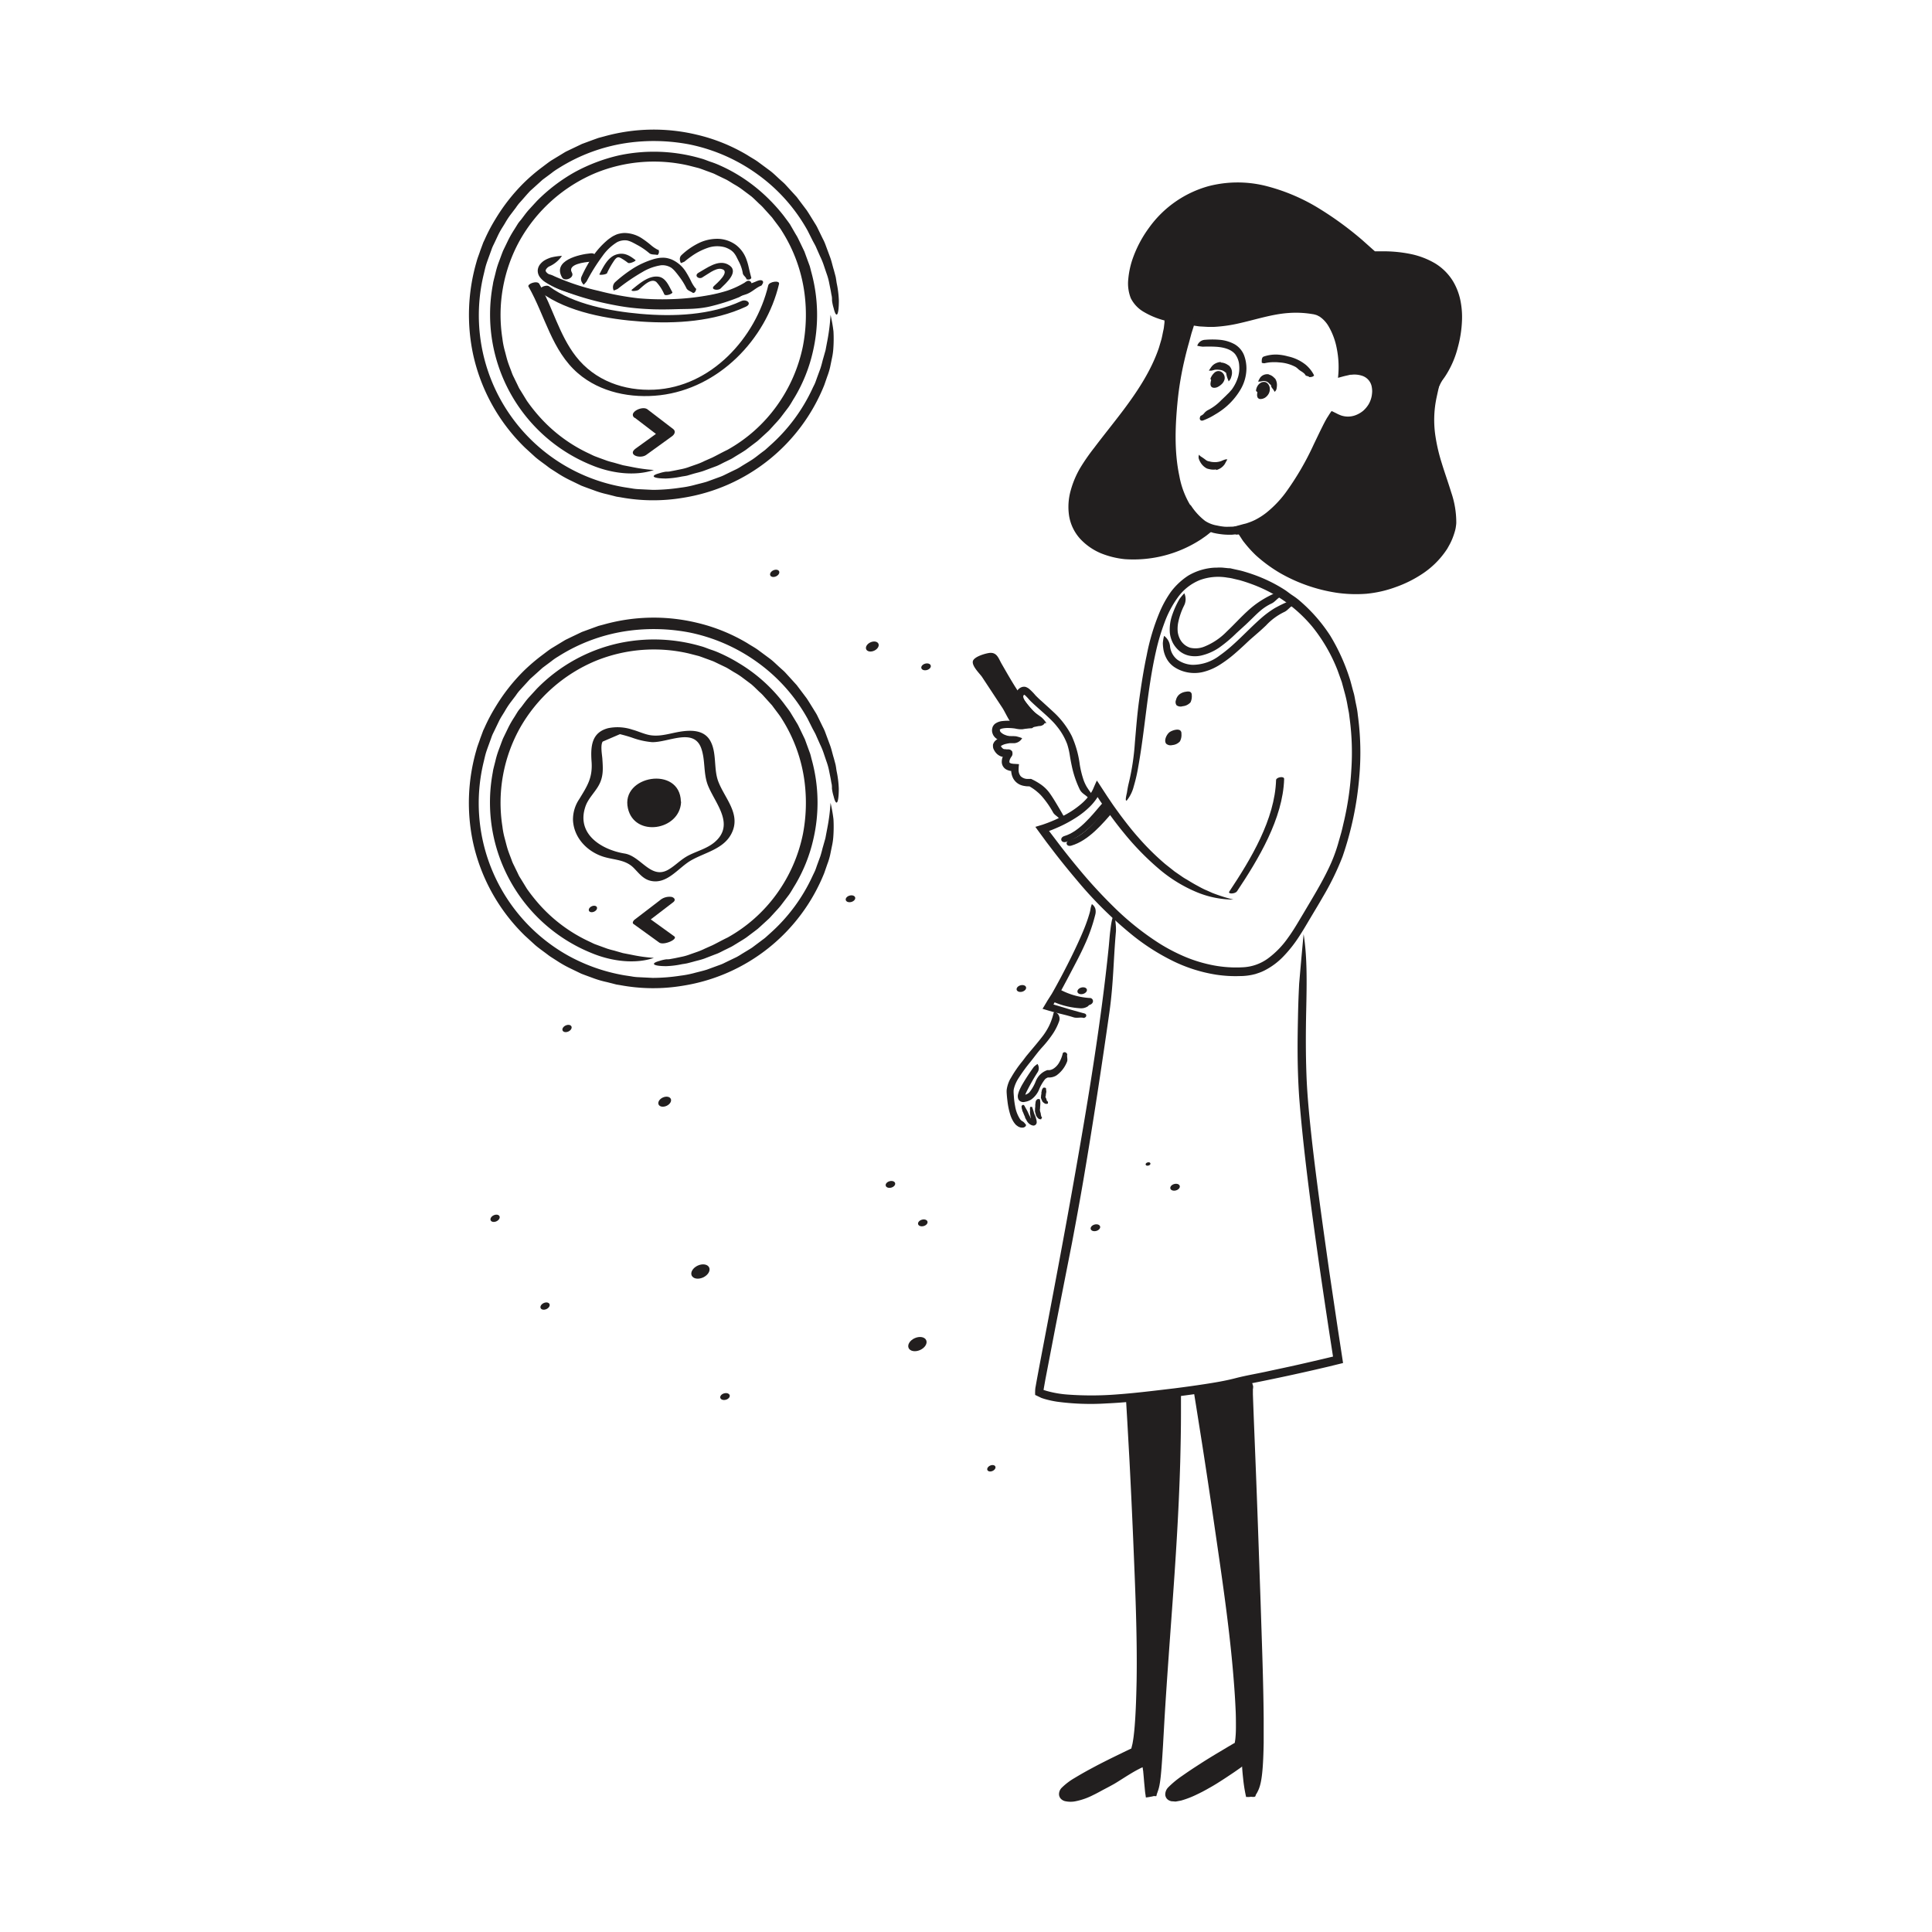 <svg id="Layer_1" data-name="Layer 1" xmlns="http://www.w3.org/2000/svg" width="520" height="520" viewBox="0 0 520 520"><defs><style>.cls-1{fill:#221f1f;}</style></defs><title>Notioly v2</title><g id="_26.Nutritionist" data-name="26.Nutritionist"><path class="cls-1" d="M286.94,226.6c4.64-1.36,8.45-5.93,11.46-9.44,1-1.12-1.25-1.49-1.94-.69-2.57,3-6,7.37-9.95,8.54-1.42.41-1,2,.43,1.59Z"/><path class="cls-1" d="M288.36,227.6c4.64-1.35,8.45-5.92,11.47-9.43.94-1.1-1.27-1.41-1.93-.64-2.57,3-6,7.39-9.95,8.55-1.41.41-1,1.94.41,1.52Z"/><path class="cls-1" d="M284,268.43a21,21,0,0,0,8.23,2.21c.65,0,1.61-.18,1.89-.87a.85.85,0,0,0-.87-1.16,19.53,19.53,0,0,1-7.57-2.07c-1.14-.54-3.33,1.11-1.68,1.89Z"/><path class="cls-1" d="M282.45,269.13a21.27,21.27,0,0,0,8.33,2.25,3.28,3.28,0,0,0,2.05-.55c.35-.32.47-.67-.19-.69a19.26,19.26,0,0,1-7.47-2,2.53,2.53,0,0,0-1.87.14c-.12,0-1.33.64-.85.87Z"/><path class="cls-1" d="M326.51,102.76a9.06,9.06,0,0,1,.52-1c.37-.6.84-1.12,1.3-1a1,1,0,0,1,.57,1,2.9,2.9,0,0,1-1.37,1.76c-.54.42-1.44.41-1.25-.48a4.22,4.22,0,0,1,1.16-1.87"/><path class="cls-1" d="M328,102.35s.1,0,.2-.06,0-.09.06-.14a.44.44,0,0,0-.06-.47.25.25,0,0,0-.31-.06.61.61,0,0,0-.27.34,2,2,0,0,1-.51,1c-.2.17-1.5-.69-1.27-1.19.1-.2.19-.4.31-.6a4.27,4.27,0,0,1,.71-.85,1.55,1.55,0,0,1,1.82-.26l0,0a1.92,1.92,0,0,1,.92,2,2.66,2.66,0,0,1-.81,1.36,4.25,4.25,0,0,1-1.12.77,2,2,0,0,1-1.06.17.89.89,0,0,1-.7-.46,1.55,1.55,0,0,1-.08-.85,4.32,4.32,0,0,1,.43-1.43,3.13,3.13,0,0,1,.19-.36c.18-.23.26-.29.37-.3a.83.83,0,0,1,.42.18c.08.06.17.11.24.17a.74.74,0,0,1,.3.71c.08.36.26.21.23.23s0,.07,0,.08Z"/><path class="cls-1" d="M387.89,102.89c-8.51,16.4,4.44,30.27,2.16,39.45C387.9,151,378.21,156.57,369.42,158c-11.73,1.92-28.61-4.39-34.93-15.31,14.14-2.8,20.85-25.56,24.39-30.42,4.7,3,10.82-.27,11.56-5.8s-3.76-8-9.08-6.26c.53-5.76-1.85-15.63-7.54-16.68-12.73-2.36-20.4,5.28-33.24,2.92a95,95,0,0,0-5.09,27.08c-.49,9.15.45,24.33,10.18,28.66-7.56,6.68-21.53,10.27-30.73,5.09-9.38-5.28-7.37-15.62-2-23.19,8.49-12,20.26-23.08,21.38-38.35-3.93-1-8.45-2.74-9.57-6.58-3.52-12.09,20.06-52.94,64.91-10.56C402.27,67.29,391.28,96.37,387.89,102.89Z"/><path class="cls-1" d="M290.3,139.51a9.31,9.31,0,0,0,2.14,3.92,13.17,13.17,0,0,0,1.68,1.57c.32.23.66.43,1,.65a6.44,6.44,0,0,0,1,.59,19.57,19.57,0,0,0,9.38,2.06,30,30,0,0,0,9.74-1.76c.78-.27,1.56-.56,2.32-.91s1.5-.71,2.24-1.08,1.44-.83,2.14-1.26l.95-.66a1.41,1.41,0,0,0,.18-.14s.17-.09.13-.13l-.19-.11a.53.53,0,0,1-.1-.06l0,0,0,0-.15-.11-.28-.21a12.67,12.67,0,0,1-1.12-.91,16.46,16.46,0,0,1-1.9-2.11,12.46,12.46,0,0,1-.81-1.14l-.71-1.21a31.36,31.36,0,0,1-3.23-10.33,60.92,60.92,0,0,1-.59-10.61c.13-3.54.4-7,.84-10.5a93.72,93.72,0,0,1,3.21-15l.55-1.83.83-2.62.13-.4s0-.08,0-.08h.11l.2,0,.83.12,1.47.2a13.69,13.69,0,0,0,1.81.17,30.58,30.58,0,0,0,7.25-.51c3.37-.62,6.72-1.67,10.26-2.39a38.77,38.77,0,0,1,5.4-.75,28.81,28.81,0,0,1,5.49.22l1.36.2a10.81,10.81,0,0,1,1.51.45,7.85,7.85,0,0,1,2.51,1.77,14.16,14.16,0,0,1,3,4.88,25,25,0,0,1,1.37,5.35c.13.9.22,1.82.26,2.74a9.42,9.42,0,0,1,0,1.28,4.84,4.84,0,0,1,.71-.15,10.11,10.11,0,0,1,2.27,0,6.8,6.8,0,0,1,4.28,1.91,6.41,6.41,0,0,1,1.79,4.36,9.3,9.3,0,0,1-.92,4.43,9,9,0,0,1-7.16,5,8.43,8.43,0,0,1-2.3-.14,7.14,7.14,0,0,1-1.12-.31l-.39-.16a1,1,0,0,1-.18-.09c-.27-.29-.38.13-.53.32l-.17.32-.23.43-.46.89a152.64,152.64,0,0,1-7.48,14.47,45.15,45.15,0,0,1-4.93,6.62,24.15,24.15,0,0,1-6.56,5.21c-.45.25-.94.44-1.42.65a4.59,4.59,0,0,1-.73.28l-.4.14c-.23.07-.46.11-.69.17a4,4,0,0,0,.36.6l.19.3.05.08.11.13.23.28.9,1.11c.62.73,1.33,1.39,2,2.08a36.25,36.25,0,0,0,9.73,6.24,40.33,40.33,0,0,0,11.15,3.15,29.11,29.11,0,0,0,11.39-.63,28,28,0,0,0,12.71-7,17.12,17.12,0,0,0,3.93-5.94c.17-.56.36-1.13.5-1.69a9.4,9.4,0,0,0,.19-1.69,16,16,0,0,0-.37-3.54c-1.05-4.77-3.09-9.51-4.13-14.57a33.46,33.46,0,0,1-.79-7.74,25.53,25.53,0,0,1,1.34-7.7c.14-.38.27-.73.38-1.06l.4-.88a8.94,8.94,0,0,1,.67-1.27c.39-.63.62-.88.71-.78s-.33,1.71-.88,4.28a29,29,0,0,0-.28,10.62,47.61,47.61,0,0,0,1.65,7c.75,2.47,1.69,5.07,2.56,7.91a24.94,24.94,0,0,1,1.37,8.14c0,.37-.06.74-.11,1.12s-.13.76-.23,1.11a20.09,20.09,0,0,1-.67,2,15.56,15.56,0,0,1-.92,1.93l-.52.93-.6.87a23.17,23.17,0,0,1-5.94,5.75A32.37,32.37,0,0,1,375.7,158a31.33,31.33,0,0,1-7.92,1.81,36.59,36.59,0,0,1-8.11-.28,43.85,43.85,0,0,1-15.1-5.27,39.33,39.33,0,0,1-6.53-4.78,31.78,31.78,0,0,1-2.77-3l-.64-.8-.08-.11-.13-.19-.25-.39-.51-.78-1-1.55-.5-.77c-.2-.17.12-.15.22-.2l.45-.12,1.78-.49c.31-.08.64-.14.93-.24l.69-.24a14.32,14.32,0,0,0,1.62-.69,18.29,18.29,0,0,0,3-1.92,29.23,29.23,0,0,0,5.11-5.3,76,76,0,0,0,7.67-13.15l1.69-3.51.88-1.77.46-.88.27-.48a8.12,8.12,0,0,1,.45-.74c.3-.48.62-1,.94-1.42.06-.2.22,0,.34,0l.38.19.75.37a8.08,8.08,0,0,0,.79.37l.37.15a6.69,6.69,0,0,0,.77.2,5.8,5.8,0,0,0,3.16-.28,7.3,7.3,0,0,0,2-1.16,7.6,7.6,0,0,0,1.5-1.79,7,7,0,0,0,.81-2.19,9.22,9.22,0,0,0,.13-1.19,6.16,6.16,0,0,0-.09-1.15,3.83,3.83,0,0,0-2.68-3.14,6.72,6.72,0,0,0-2.35-.3l-.62.05-.18,0-.3.07-.6.14c-.8.16-1.58.41-2.38.61a25.37,25.37,0,0,0-.33-7.91,18.57,18.57,0,0,0-2.17-5.9,8.1,8.1,0,0,0-1.9-2.26c-.19-.14-.37-.29-.57-.42l-.6-.31a3.69,3.69,0,0,0-.64-.21l-.32-.09-.41-.06a26.75,26.75,0,0,0-6.45-.28c-4.33.31-8.59,1.72-13.05,2.73a39.31,39.31,0,0,1-6.88,1l-1.75,0-1.75-.1a6.4,6.4,0,0,1-.87-.08l-.7-.1c-.18,0-.44-.16-.44.11l-.61,1.93L320,92.27c-.48,1.67-.9,3.35-1.28,5A86,86,0,0,0,317,107.52c-.69,6.89-1,13.87.42,20.57a23.26,23.26,0,0,0,3.81,9.22,8.65,8.65,0,0,0,.76,1l.85.87a6.87,6.87,0,0,0,.94.77l.48.37a7.33,7.33,0,0,0,.92.56l1.78,1,.22.12.11.07.05,0-.05,0-.4.33-.8.65c-.54.42-1.06.88-1.61,1.27l-1.19.83a33.31,33.31,0,0,1-20.55,5.35,23.46,23.46,0,0,1-6.51-1.62,16.16,16.16,0,0,1-5.55-3.91,12.12,12.12,0,0,1-2.94-6.18,16.25,16.25,0,0,1,.43-6.74,25,25,0,0,1,2.59-6.14,54.68,54.68,0,0,1,3.74-5.38c2.6-3.45,5.32-6.78,7.89-10.2,3.88-5.18,7.47-10.64,9.53-16.71l.68-2.3c.2-.77.33-1.56.5-2.33a8.08,8.08,0,0,0,.2-1.18l.12-1,0-.34c0-.1.07-.25-.09-.24l-.71-.2a21.29,21.29,0,0,1-4.63-2,8.86,8.86,0,0,1-3.64-3.78,10.89,10.89,0,0,1-.67-5.16,23.26,23.26,0,0,1,1-4.93,31.73,31.73,0,0,1,4.57-8.84A29.37,29.37,0,0,1,325.3,50.1,31.28,31.28,0,0,1,340.53,50a51.55,51.55,0,0,1,14,5.81,90.28,90.28,0,0,1,12.15,8.82l2.8,2.5.51.45.07.06h.31l1.9,0a36.4,36.4,0,0,1,7.61.77,21.55,21.55,0,0,1,6.37,2.47,14.48,14.48,0,0,1,4.94,5,16.68,16.68,0,0,1,2,5.63,22.39,22.39,0,0,1,.3,4.91,31.77,31.77,0,0,1-1.13,7.14,25.62,25.62,0,0,1-3.07,7.23,16.81,16.81,0,0,1-1.38,1.93c-.59.57-.13-.62.8-3.4.45-1.39,1-3.18,1.51-5.36a36.57,36.57,0,0,0,1-7.62,19.67,19.67,0,0,0-.77-6.23,12.84,12.84,0,0,0-3.08-5.22c-2.87-2.92-7.17-4.21-11.49-4.61-1.07-.16-2.19-.12-3.28-.19L371,70l-1,0-.81,0-.61-.55-2.69-2.39L364.53,66,363.21,65l-2.64-2.13-2.76-2c-.91-.68-1.87-1.27-2.83-1.87s-1.89-1.24-2.9-1.75a45.29,45.29,0,0,0-12.46-5,29.3,29.3,0,0,0-13.14,0c-8.57,2.1-15.68,9-18.91,17.28a22.64,22.64,0,0,0-1.32,4.69,10.75,10.75,0,0,0,.07,4.5,5.74,5.74,0,0,0,2.5,3.11,17.28,17.28,0,0,0,4.36,1.93l2.21.63.63.18.08,0s0,0,0,.07l0,.17,0,.32-.15,1.3-.22,1.81a10.44,10.44,0,0,1-.23,1.36A37.07,37.07,0,0,1,314,94.89a48.85,48.85,0,0,1-4.74,9.75c-3.79,6.1-8.39,11.49-12.59,17-.52.69-1.05,1.38-1.55,2.08s-1,1.4-1.47,2.08a24.1,24.1,0,0,0-2.32,4.37,14.83,14.83,0,0,0-1,9.26Z"/><path class="cls-1" d="M332,242.12A25.89,25.89,0,0,1,321.81,240a38.43,38.43,0,0,1-9.64-5.93,73.2,73.2,0,0,1-9.77-10c-1.48-1.79-2.87-3.65-4.23-5.54-.68-.93-1.32-1.9-2-2.85l-.65-1s-.1-.15-.13-.15a1,1,0,0,1-.07.15,3.64,3.64,0,0,1-.28.42,14.55,14.55,0,0,1-1.63,1.94,22.53,22.53,0,0,1-3.86,3.07,35.34,35.34,0,0,1-4.26,2.33c-.73.33-1.47.65-2.22.95l-.72.27,3.31,4.35c1.47,1.89,2.95,3.75,4.48,5.58a133.26,133.26,0,0,0,9.63,10.51A74.24,74.24,0,0,0,312.17,254a49.17,49.17,0,0,0,7,3.61,38.48,38.48,0,0,0,7.48,2.22,32.6,32.6,0,0,0,7.76.52,12.42,12.42,0,0,0,6.89-2.4,23.79,23.79,0,0,0,5.33-5.49c1.56-2.12,2.84-4.39,4.26-6.75,2.36-4,4.78-7.92,6.72-12a42.14,42.14,0,0,0,2.45-6.32l.94-3.29c.3-1.1.53-2.23.8-3.34a81.69,81.69,0,0,0,1.91-13.56,69.16,69.16,0,0,0-.43-13.65c-.08-.57-.13-1.13-.22-1.7l-.32-1.67a34,34,0,0,0-.71-3.33l-.89-3.28-1.15-3.2a44.48,44.48,0,0,0-6.75-11.66A38.5,38.5,0,0,0,343,160.05a40,40,0,0,0-6.12-2.84c-1.05-.39-2.13-.74-3.21-1.05l-1.62-.38a11.39,11.39,0,0,0-1.63-.3,14.36,14.36,0,0,0-7.49.65,13.48,13.48,0,0,0-5.88,4.61,27.77,27.77,0,0,0-3.66,6.95,57.48,57.48,0,0,0-2.28,7.71c-2.3,10.13-2.88,20.6-4.75,31a43.21,43.21,0,0,1-1.21,5.25,9.87,9.87,0,0,1-1.85,3.77c-.38.29-.39-.37,0-2,.12-.75.25-1.58.44-2.37a64.67,64.67,0,0,0,1.72-11.25c.33-3.69.59-7.45,1.19-11.71.56-3.94,1.16-7.88,2-11.8a58.36,58.36,0,0,1,3.5-11.6,29.13,29.13,0,0,1,3-5.4,18.56,18.56,0,0,1,4.65-4.35,15.68,15.68,0,0,1,6.1-2.07,12.36,12.36,0,0,1,1.6-.09,12,12,0,0,1,1.59,0l1.58.16c.26,0,.52,0,.78.09l.76.17c.81.19,1.64.34,2.42.57s1.57.47,2.34.74a40.79,40.79,0,0,1,4.54,1.86,39.29,39.29,0,0,1,4.3,2.4c.68.44,1.34,1,2,1.43s1.36.93,2,1.49a43.15,43.15,0,0,1,8.23,9.41,53.43,53.43,0,0,1,5.16,11.31c.35,1,.65,2.37,1.12,4,.25.83.37,1.77.58,2.77s.45,2.07.55,3.23a74.26,74.26,0,0,1,.38,16.93,87.75,87.75,0,0,1-4.48,21.21A72.82,72.82,0,0,1,356,241.49c-1,1.76-2.08,3.53-3.14,5.31s-2.09,3.57-3.26,5.35a35.1,35.1,0,0,1-4,5.09,18.82,18.82,0,0,1-5.33,4,12,12,0,0,1-1.57.65l-.8.27-.84.2a16,16,0,0,1-3.32.35,34.67,34.67,0,0,1-6.45-.38,40.81,40.81,0,0,1-12-3.88,58.37,58.37,0,0,1-10.17-6.49,107.33,107.33,0,0,1-15.33-15.12c-2.09-2.46-4-4.83-5.69-7l-2.43-3.18c-1.06-1.45-2.08-2.82-3-4.11l1.95-.59.9-.32.57-.21c.61-.24,1.2-.48,1.75-.72q1.65-.74,3-1.47a24.18,24.18,0,0,0,4.1-2.8,14.13,14.13,0,0,0,2.26-2.39l.19-.26.25-.38a9.11,9.11,0,0,0,.58-1.07c.34-.8.66-1.54,1-2.25.4.54.85,1.28,1.26,1.9l1.17,1.79c.44.69.9,1.34,1.34,2,.86,1.3,1.75,2.48,2.57,3.62,1.68,2.24,3.23,4.21,4.71,5.87a68.62,68.62,0,0,0,7.34,7.28c1,.8,1.83,1.44,2.52,2l1.77,1.22c.92.66,1.42.89,1.59,1,.82.5,1.63,1,2.52,1.48s1.78,1,2.8,1.41l1.56.7c.56.21,1.13.42,1.74.63A38.86,38.86,0,0,0,332,242.12Z"/><path class="cls-1" d="M332.91,239.94c5.78-8.66,12.4-19.63,12.72-30.28,0-.89-2.15-.45-2.17.27-.33,10.61-6.81,21.34-12.57,30-.55.82,1.62.64,2,0Z"/><path class="cls-1" d="M311.25,483.42h-2.39c0-3,.54-6.91-.3-9.77-3.8,1.14-7.65,4.3-11.25,6.12-2.69,1.36-7,4.16-10.19,3.63-4.37-.74,18.41-11.51,18.41-11.51,3.89-7.49-.6-79.67-1.6-95,4.2-.36,8.61-.91,13-1.55.29,23.91-1.36,48.08-3.37,71.89C312.94,454.82,311.09,478.82,311.25,483.42Z"/><path class="cls-1" d="M315.47,377.08s0-.1,0-.11h-.11l-2.29.25-5.26.6-2.22.25s-.15,0-.15,0v.22l.29,5.18q.58,10.51,1.08,21c.24,5.12.53,10.23.71,15.35.31,8.68.54,17.37.59,26.06,0,4.35,0,8.7-.14,13.06-.09,2.18-.17,4.36-.37,6.55-.09,1.1-.21,2.19-.38,3.3-.09.55-.17,1.1-.32,1.67-.08.29-.12.55-.23.85l-.45,1.13-2.15,1c-3.59,1.73-7.17,3.53-10.64,5.48l-1,.55-.62.37a13.89,13.89,0,0,0-1.16.79,2.79,2.79,0,0,0-.5.47c-.07.08-.15.2-.09.31a.45.45,0,0,0,.32.12,3.65,3.65,0,0,0,1.4-.17,7.77,7.77,0,0,0,1.11-.44l.52-.26,1.06-.56,2.29-1.24c.74-.39,1.46-.81,2.18-1.25,1.45-.88,2.88-1.85,4.4-2.74.75-.45,1.53-.88,2.34-1.27l.3-.15.37-.16a7.65,7.65,0,0,1,1-.38c.63-.23,1.27-.44,1.91-.65.18.61.33,1.24.46,1.86.05.33.12.64.16,1l.05.48,0,.33a24.93,24.93,0,0,1,0,2.59c0,.85-.08,1.68-.13,2.51l-.06.91,0,.3v.23h.07a4,4,0,0,1,.82.14c.37.06.57.15.61.25s-.05.22-.29.34a4.51,4.51,0,0,1-1.23.39c-.31.07-.69.13-1.15.19l-.17,0s0-.08,0-.11a2.93,2.93,0,0,0-.05-.29c0-.2-.06-.42-.09-.65s-.07-.49-.09-.75-.05-.49-.07-.75-.08-.85-.13-1.32c-.08-.91-.15-1.91-.26-2.94,0-.25-.07-.51-.1-.77l-.06-.38c0-.13,0-.05,0-.09s-.08-.07-.11-.06-.06.06-.06.08h0l-.07,0-.37.18-.74.38c-1.5.8-3,1.76-4.52,2.72-.77.48-1.56,1-2.38,1.43-.4.23-.84.46-1.24.67l-1.16.61-1.2.65-.61.32-.31.16-.57.28a18,18,0,0,1-4.53,1.62,6.86,6.86,0,0,1-3.08,0,2.33,2.33,0,0,1-1-.56,1.79,1.79,0,0,1-.38-.52,2.09,2.09,0,0,1-.18-.62,2.45,2.45,0,0,1,.72-1.89,17.11,17.11,0,0,1,3.5-2.65c.74-.45,1.51-.9,2.28-1.34l1.25-.7,2.41-1.29c1.61-.84,3.23-1.65,4.86-2.45l2.45-1.19,1.23-.59.61-.29.1,0v0a2.22,2.22,0,0,0,.13-.41c.08-.35.18-.68.25-1.05.13-.75.26-1.51.34-2.3.19-1.55.3-3.15.4-4.75.19-3.21.28-6.44.35-9.69.2-12.52-.4-25.59-.93-38.42q-.45-10.59-1-21.17l-.59-10.58-.36-6.06v-.26c0-.06,0-.06.07-.06h.13l.52-.06,1-.12,1.57-.19,2.62-.3,6.66-.76,1.24-.14.62-.08.31,0h.08s0,0,0,.06v6c0,4.36-.09,8.71-.2,13.06-.37,13.19-1.23,26.41-2.18,39.46-.73,10.15-1.47,20.08-2.07,30.1-.12,2.21-.25,4.37-.37,6.6-.5,8.24-.75,10.84-1.42,12.59a11,11,0,0,1-.44,1.17c-.24.41-.5-.24-.64-1.77a58.29,58.29,0,0,1-.08-6.93c.33-9,.9-18.2,1.6-27.55s1.43-18.78,2-28.25q.66-10.56,1-21.15c.11-3.53.21-7.07.26-10.6l.06-5.29v-4.66Z"/><path class="cls-1" d="M350.87,251.43c1,6.18.85,13.32.7,20.36-.13,5.89-.15,11.78.07,17.64s.83,11.71,1.47,17.57c1.33,11.71,3,23.41,4.65,35.09L360,357.16l1.17,7.63.28,1.84,0,.23v.05l-.06,0-.11,0-.45.11-.9.22-2.24.55-3.72.87q-7.44,1.71-14.94,3.22l-3.73.74-1.77.42c-.64.15-1.28.35-1.92.47-2.53.56-5.06,1-7.58,1.36-4.35.65-8.7,1.19-13.05,1.69l-6.54.7c-2.2.21-4.39.37-6.6.47a67.67,67.67,0,0,1-13.32-.46,26.76,26.76,0,0,1-3.35-.73l-.84-.27-1.31-.63-.33-.16-.08,0v-.26a5.94,5.94,0,0,1,0-.72c0-.45.07-1.07.12-1.24.38-2.19.79-4.33,1.19-6.48,3.28-17.18,6.55-34.34,9.57-51.55,1.79-10.17,3.53-20.35,5.07-30.55,1.48-9.77,2.81-19.56,3.81-29.36.18-1.65.27-3.39.48-4.94.47-4.14,1.15-5.1,1.4-2a13.15,13.15,0,0,1,.11,2.28c-.69,7.64-.64,13.81-1.77,21.85-2.11,14.82-4.37,29.64-6.88,44.42-1,5.9-2.09,11.81-3.2,17.69q-2.22,11.26-4.43,22.52c-.49,2.57-1.44,7.51-2.73,14.21-.14.81-.29,1.65-.44,2.52,0,.09-.1.24,0,.24l.13.05.61.19a28.21,28.21,0,0,0,5.73,1,87.18,87.18,0,0,0,13.5-.06c4.81-.35,10-1,15.26-1.62,2.66-.34,5.37-.71,8.1-1.13s5.51-.88,8.18-1.57c2.86-.75,5.67-1.2,8.51-1.82s5.7-1.21,8.56-1.86,5.73-1.31,8.59-2l.59-.14.1,0a.19.19,0,0,0,0-.1l-.25-1.63-.68-4.38c-3.55-23.34-6.8-46.19-8.16-63.7-.6-8.78-.43-16.14-.33-21.45s.3-8.57.32-9.15C350,261,350.3,257.33,350.87,251.43Z"/><path class="cls-1" d="M337.9,483.42c-.13.51-2.09,0-2.09,0V472.51c-2.69,2-14.52,10.56-19.66,10.91-5.82.39,17.38-13.14,17.38-13.14,3.21-7.7-8.46-78.86-11.28-95.66,4.37-.7,9.93-2.4,14-3.19C335.83,371.52,341.46,469,337.9,483.42Z"/><path class="cls-1" d="M334.78,373.79v-.35c0-.05,0-.11,0-.17h-.15l-.22,0-1.2.28-2.41.58c-1.61.39-3.23.79-4.88,1.15l-1.24.26-.51.1-.16,0h-.14v.06l0,.26.76,4.77,3,19.69c.78,5.19,1.61,10.38,2.33,15.57,1.24,9,2.41,18,3.39,27,.48,4.52.93,9,1.24,13.58.16,2.27.29,4.54.32,6.84,0,1.14,0,2.29-.05,3.46a15.72,15.72,0,0,1-.16,1.77c0,.3-.07.59-.14.9l-.36,1.21-1.23.72c-3.52,2.07-7,4.21-10.43,6.46l-1.26.86-.76.52c-.4.29-.79.58-1.15.88a6.11,6.11,0,0,0-.53.47c-.14.17-.37.34-.33.58s.47.09.7.06a4.23,4.23,0,0,0,.7-.18,9.74,9.74,0,0,0,1.1-.45c.17-.07.37-.18.57-.28l.3-.15.48-.27c1.49-.79,2.93-1.68,4.37-2.59s2.84-1.86,4.24-2.82l2.4-1.69,3.36-2.45,0,7.37-.1,5.41v.1l-.65-.83c.67.19,1.21.3,1.4.35l.05,0,0,0h0l0,.07c.1.2.1.24.17.29l0,0h0s0,0,0,0,0,0,0,0-.13.2-.31.27a4.23,4.23,0,0,1-1.67.2h-.23l-.09-.41a41,41,0,0,1-.71-4.55c-.1-.92-.2-1.93-.27-3,0-.18,0-.15,0-.17l0,0a.08.08,0,0,0,0-.05s-.05,0-.07,0-.06.11-.06.11l-2.05,1.43-2.28,1.52c-1.53,1-3.08,2-4.69,2.87-.39.24-.81.45-1.21.67l-.62.33c-.06,0-.29.15-.47.23l-.56.27a25.8,25.8,0,0,1-4.41,1.72l-.9.17-.45.08a1.22,1.22,0,0,1-.4,0l-.64-.05a1.24,1.24,0,0,1-.57-.12,1.9,1.9,0,0,1-.85-.55,1.72,1.72,0,0,1-.36-.62,1.58,1.58,0,0,1-.1-.48,2.77,2.77,0,0,1,.87-2.05,25,25,0,0,1,3.64-3l1.09-.76.79-.54,1.14-.76,2.3-1.49q2.29-1.46,4.64-2.85l2.34-1.4,1.17-.69.59-.34.09,0s0,0,0,0a1.7,1.7,0,0,0,.11-.49,10.41,10.41,0,0,0,.14-1.17c.08-.81.1-1.65.11-2.49,0-1.7,0-3.42-.1-5.15-.15-3.45-.42-6.93-.72-10.41-1.12-12.79-3.1-26-5-39.06q-1.56-10.74-3.23-21.47l-1.7-10.73-.51-3.15-.17-1,0-.26c.05,0,.17,0,.24-.06l.53-.09,1.95-.35c1.75-.34,3.5-.76,5.26-1.19l3-.73,1.49-.35.9-.2,1.14-.24a3.2,3.2,0,0,0,.17.3l.15.16.3.31c0,.48.1,1.06.16,1.66l.41-.06.21,0,.09,0h0v1.22l0,1.12.08,2.25.17,4.48.36,9c.55,13.48,1,27,1.47,40.43.33,10.42.73,20.62.82,30.94,0,2.27,0,4.49,0,6.79-.15,8.5-.7,11.26-1.61,13a5.75,5.75,0,0,1-.67,1.1c-.34.33-.36-.34-.32-1.84s.1-3.92.18-7c.17-9.14-.08-18.58-.31-28.15s-.58-19.28-.94-29c-.57-14.46-1.14-29-1.71-43.49Z"/><path class="cls-1" d="M281.65,194.64a7.91,7.91,0,0,0-1.08,0,3.89,3.89,0,0,1-.85-.09,4.21,4.21,0,0,1-1.43-.65,17.35,17.35,0,0,1-2.17-1.68,14.14,14.14,0,0,1-1.79-2.16,7.65,7.65,0,0,1-.75-1.3,3.63,3.63,0,0,1-.27-.86,2.14,2.14,0,0,1,0-.57,2.94,2.94,0,0,1,.08-.53,2.84,2.84,0,0,1,.17-.49,2.27,2.27,0,0,1,.32-.53,2.35,2.35,0,0,1,.95-.77,1.89,1.89,0,0,1,1.19-.13,3.1,3.1,0,0,1,1.07.61,15.12,15.12,0,0,1,1.65,1.71c.44.43,1,1,1.56,1.47,1.09,1,2.21,2,3.33,3.05a22.67,22.67,0,0,1,4.84,6.39,27,27,0,0,1,2.15,7.68,25.65,25.65,0,0,0,1.06,4.25,11.14,11.14,0,0,0,.86,1.81l.55.83.64.87a3.29,3.29,0,0,1,.41.59c.24.58-.12,1-.72.89-.13,0-.32,0-.39-.13-.65-.91-1.8-1.21-2.4-2.39a27.29,27.29,0,0,1-2.19-6.51c-.19-.87-.34-1.73-.48-2.57a19.81,19.81,0,0,0-.72-3.13,16.91,16.91,0,0,0-2.75-4.77c-1.67-2.15-4.46-4.29-7-6.72-.39-.38-.63-.68-.92-1l-.42-.43c-.11-.12-.32-.29-.35-.32s-.15-.09-.21,0-.09,0-.17.28.15.84.5,1.41a17.79,17.79,0,0,0,1.14,1.58,12,12,0,0,0,2.15,1.93l1.07.78c.21.18.41.38.64.62A8,8,0,0,1,281.65,194.64Z"/><path class="cls-1" d="M272,198.49c-.18,1.24-.81,1.42-1.19,1.36a6.19,6.19,0,0,1-2-.66,4.1,4.1,0,0,1-1-.71,3.09,3.09,0,0,1-.43-.55,2.83,2.83,0,0,1-.28-.67,2.42,2.42,0,0,1,0-1.35,1.71,1.71,0,0,1,.32-.68,1.87,1.87,0,0,1,.53-.52,4.09,4.09,0,0,1,2-.65c2-.23,3.79.18,5.52,0,.51,0,1,0,1.54,0s1-.08,1.48-.13c.08,0,.17-.05.24,0,.22.13.28.68.13,1.1,0,.09-.07.24-.11.25-.39,0-.7.74-1.12.73a15.51,15.51,0,0,0-2.34.26,5.91,5.91,0,0,1-.94,0,8.92,8.92,0,0,1-1.17-.19,14.88,14.88,0,0,0-1.93-.14,6.92,6.92,0,0,0-1.43.13,2,2,0,0,0-.56.19c-.12.06-.13.09-.15.15s0,.11.05.3a.73.73,0,0,0,.07.2,1,1,0,0,0,.14.17,3.19,3.19,0,0,0,.94.64,7.52,7.52,0,0,0,1.22.4A3.93,3.93,0,0,1,272,198.49Z"/><path class="cls-1" d="M275.11,198.68a2.61,2.61,0,0,1-2.43,1.35H272l-.23,0a9.32,9.32,0,0,0-.92.17,4,4,0,0,0-1.44.58.1.1,0,0,0,0,.09l0,0c.05.07.07.12.14.21a1.67,1.67,0,0,0,.45.44.82.82,0,0,0,.23.11l.06,0,.21,0a3.41,3.41,0,0,0,.51.06h.39a1.23,1.23,0,0,1,1,.52l.05.07a.2.2,0,0,1,0,.09.86.86,0,0,1,.05.15,1.29,1.29,0,0,1,0,.23.55.55,0,0,1,0,.3,2.59,2.59,0,0,1-.11.37l-.27.4a3.26,3.26,0,0,0-.35.7,1.41,1.41,0,0,0-.09.48c0,.24,0,.23.25.4.08,0,.14.06.23.09s.11,0,.46.08l1.63.1,0,.15a11.16,11.16,0,0,0-.09,1.48,2.61,2.61,0,0,0,.54,1.6,2.67,2.67,0,0,0,2,.75h.33c.27,0,.49-.05.71.1l.47.23.36.19q.71.39,1.38.84a9.86,9.86,0,0,1,2.45,2.3c.73,1,1.37,2.05,2,3.1s1.19,2,1.75,3a1.84,1.84,0,0,1,.27.52c.1.5-.35.84-.88.7-.12,0-.29,0-.34-.12-.42-.78-1.37-1.07-1.79-1.89a25.15,25.15,0,0,0-2.86-4.14,10.53,10.53,0,0,0-1.25-1.25,13,13,0,0,0-2-1.45l-.24-.14h-.28a4.09,4.09,0,0,1-.88-.07,4.94,4.94,0,0,1-1.07-.25,3.94,3.94,0,0,1-2.11-1.78,4.63,4.63,0,0,1-.49-1.44l-.06-.37v-.23h-.16l-.38-.08c-.18-.05-.38-.13-.56-.2a2.35,2.35,0,0,1-1.44-2.2,3.77,3.77,0,0,1,.17-1.09.88.88,0,0,1,.08-.2l0-.07s0,0,0,0h-.15l-.11,0a3.38,3.38,0,0,1-.57-.24,3.31,3.31,0,0,1-1-.8,3.72,3.72,0,0,1-.33-.45,4.54,4.54,0,0,1-.31-.58,1.92,1.92,0,0,1-.15-.74v-.37c0-.12.07-.24.11-.36a2.3,2.3,0,0,1,.38-.61,3.58,3.58,0,0,1,.49-.43,4.3,4.3,0,0,1,.86-.43,8.25,8.25,0,0,1,1.44-.39c.44-.07.82-.12,1.17-.14a1.33,1.33,0,0,1,.36,0h.22l.38,0,.79.05A11.74,11.74,0,0,1,275.11,198.68Z"/><path class="cls-1" d="M280.13,194.64a54.43,54.43,0,0,1-5.93.55l-11.18-17a.4.4,0,0,1,.2-.62l3.49-1.18a.41.41,0,0,1,.46.16l5.75,10a25.69,25.69,0,0,0,4.25,5.53Z"/><path class="cls-1" d="M280.24,193.9c-1.58.22-4.41.93-5.34.37-1.23-.76-2.49-3.79-3.28-5L267,182.35c-.9-1.37-2.36-2.93-2.94-4.47-.14-.36-1.1.84-.15.24a18.06,18.06,0,0,1,1.84-.62c1.17-.57.32-.57.71.14,1.18,2.1,2.4,4.18,3.6,6.27a40.53,40.53,0,0,0,9.18,11.33c.68.57,2.61-.42,1.69-1.2-5.13-4.34-8-9.58-11.31-15.32-.85-1.46-1.23-3.1-3.14-3-1,.07-4.46,1-4.65,2.33s1.94,3.34,2.47,4.13l5.47,8.3c.9,1.37,2,4.18,3.38,5.12,1.55,1.1,5.09,0,6.83-.24C281.17,195.22,281.72,193.69,280.24,193.9Z"/><path class="cls-1" d="M293.88,243.34a2.4,2.4,0,0,1,.95,1.31,3.25,3.25,0,0,1,0,1.39,45.89,45.89,0,0,1-3,8.5c-1.06,2.35-2.27,4.6-3.46,6.87q-1.31,2.52-2.66,5l-2.17,3.94.61.19,3.72,1.12,3.58,1a2.63,2.63,0,0,1,.6.18.55.55,0,0,1,0,1c-.11.06-.24.16-.33.14-.93-.26-1.85.14-2.82-.18-1.78-.57-3.62-.95-5.44-1.43l-1.27-.37-1.59-.48.61-1c.24-.41.49-.81.73-1.23l.39-.61.77-1.21c.66-1.12,3.65-6.51,6.17-11.82,1.26-2.65,2.43-5.28,3.15-7.3.37-1,.63-1.86.81-2.47s.24-1,.26-1.06C293.54,244.39,293.64,244,293.88,243.34Z"/><path class="cls-1" d="M279.24,286.37a2,2,0,0,1,0,2.27,56.53,56.53,0,0,0-3,5.32,7.62,7.62,0,0,0-.4,1.06l0,.17a0,0,0,0,1,0,0,1.84,1.84,0,0,0-.36,0c-.19.06-.22.14-.17.06s.07-.13.07-.21a.66.66,0,0,0,0-.14.89.89,0,0,1,0-.16h0l.13,0,.25-.05a1.9,1.9,0,0,0,.48-.14,2.65,2.65,0,0,0,.83-.56,11.44,11.44,0,0,0,1.68-2.91,5.15,5.15,0,0,1,3.15-3.06l.41,0h.17a1.39,1.39,0,0,0,.33-.07,2.68,2.68,0,0,0,.68-.29,4.62,4.62,0,0,0,1.57-1.65,9.18,9.18,0,0,0,.92-2.23,1.27,1.27,0,0,1,.12-.39.64.64,0,0,1,1,.12c.07.08.18.19.16.25-.18.66.23,1.42-.12,2.13a8.12,8.12,0,0,1-2.79,3.56,3.82,3.82,0,0,1-2,.56h-.09l-.21,0c-.1,0-.17.08-.27.11a2,2,0,0,0-.52.37,11,11,0,0,0-1.63,2.87,6.32,6.32,0,0,1-2,2.52,4.35,4.35,0,0,1-1.77.68,1.59,1.59,0,0,1-1.47-.31,1.23,1.23,0,0,1-.32-.46,3.25,3.25,0,0,1-.11-.42,3,3,0,0,1,0-.62,7.33,7.33,0,0,1,.59-1.7c.24-.49.49-1,.74-1.38.5-.87,1-1.64,1.43-2.3.87-1.31,1.5-2.17,1.57-2.25A7.62,7.62,0,0,1,279.24,286.37Z"/><path class="cls-1" d="M272,290.28a31.44,31.44,0,0,1,3.18-4.65c.41-.52.79-1.07,1.21-1.58,1.49-1.8,3-3.53,4.4-5.37a17.5,17.5,0,0,0,1.57-2.57,16.27,16.27,0,0,0,1.2-3.42c.08-.34.56-.34,1,.05a2,2,0,0,1,.52,2.09,15.35,15.35,0,0,1-2,3.84,30.14,30.14,0,0,1-2.59,3.22c-1.11,1.21-2.09,2.59-3.12,3.87a45.93,45.93,0,0,0-3.16,4.33A9.57,9.57,0,0,0,272.9,293a4.85,4.85,0,0,0-.09.55c0,.18,0,.34,0,.55l.09,1.26a22.57,22.57,0,0,0,.34,2.47,9.06,9.06,0,0,0,1.3,3.37,1.73,1.73,0,0,0,.21.25.67.67,0,0,0,.21.18c.24.21.32.18.44.29a2,2,0,0,1,.42.42c.08.1.18.19.26.28s.12.35-.09.56a1.22,1.22,0,0,1-.47.28,1.91,1.91,0,0,1-.83,0,2.75,2.75,0,0,1-.66-.26l-.53-.38a5.23,5.23,0,0,1-.71-.89,8.18,8.18,0,0,1-.86-1.86,20.06,20.06,0,0,1-.78-3.77c-.06-.46-.11-.93-.15-1.39l-.05-.69a6.64,6.64,0,0,1,0-.89,8.7,8.7,0,0,1,1-3Z"/><path class="cls-1" d="M275,298c-.13-.14-.06-.31.13-.52a.49.49,0,0,1,.33-.11l.26.21c0,.05.47.88.63,1.15a8.43,8.43,0,0,1,.39.8c.12.28.24.55.38.81l.21.39c.05.08,0,0,0,0v0c0,.14.11.25.14.15s0,0,0-.08-.09-.09-.07-.12a12.93,12.93,0,0,1-.18-1.31.31.31,0,0,1,0-.19.69.69,0,0,0,0-.42,3.64,3.64,0,0,1,0-.57.84.84,0,0,1,.13-.27c.05-.08.19,0,.21,0s.11,0,.17,0h.07s.29.95.33,1,0,.09.06.22a4.6,4.6,0,0,0,.14.47c.06.18.13.36.19.5l.21.51a4.77,4.77,0,0,1,.13.47,3.09,3.09,0,0,1,.17,1,.89.89,0,0,1-.28.62.86.86,0,0,1-.92.18.7.7,0,0,0-.18-.05,2.6,2.6,0,0,1-1.37-1.34c-.08-.14-.14-.26-.22-.39s-.11-.2-.16-.3,0-.08,0-.12a.58.58,0,0,0-.05-.14c-.24-.48-.4-1-.63-1.45-.06-.11-.16-.68-.22-.8S275,298,275,298Z"/><path class="cls-1" d="M279.09,296c0-.09.08-.15.33-.18a.89.89,0,0,1,.35,0,1.77,1.77,0,0,1,.14.17,6.63,6.63,0,0,1,.09.72,1.93,1.93,0,0,1,0,.48c0,.32-.05.63-.06.94a1.18,1.18,0,0,1,0,.2,1.33,1.33,0,0,0,0,.68.13.13,0,0,0,0,.11,5.74,5.74,0,0,1,.19.64,1.16,1.16,0,0,0,.09.49s0,0,0,.08,0,.13.06.17l.15.18a1,1,0,0,1,0,.16.31.31,0,0,1-.09.19c-.06,0-.06.1-.08.15l0,.06a.89.89,0,0,1-.37,0,1.47,1.47,0,0,1-.4-.17,3.45,3.45,0,0,1-.37-.4,4.62,4.62,0,0,1-.31-.52.36.36,0,0,1,0-.18,5.23,5.23,0,0,1-.23-.77c0-.15-.06-.3,0-.44a.14.14,0,0,0,0-.09,3,3,0,0,1,.06-.73c0-.12,0-.24,0-.36s0-.05,0-.07a.19.19,0,0,0,0-.08c0-.28.1-.55.09-.83,0-.07.15-.35.14-.43S279.12,296,279.09,296Z"/><path class="cls-1" d="M280.74,292.86c-.05-.08.08-.11.34-.12a.46.46,0,0,1,.47.24s0,.47.05.61a1.3,1.3,0,0,1,0,.4,5,5,0,0,0-.12.74.42.42,0,0,1,0,.15.69.69,0,0,0-.06.5s0,.05.05.06a2.31,2.31,0,0,1,.17.37.52.52,0,0,0,.11.32s0,0,0,.06,0,.11.07.14a.59.59,0,0,1,.17.12.64.64,0,0,1,.06.14.25.25,0,0,1,0,.2s0,.11,0,.17l0,.06a1.26,1.26,0,0,1-.66.07,1.67,1.67,0,0,1-.42-.24,2,2,0,0,1-.42-.4.49.49,0,0,1-.06-.17,2.87,2.87,0,0,1-.29-.71.61.61,0,0,1,0-.42s0,0,0-.07a2.2,2.2,0,0,1,.09-.64,2.91,2.91,0,0,0,0-.31l0-.05s0,0,0-.06a6.12,6.12,0,0,0,.15-.69c0-.05.16-.27.16-.33S280.76,292.9,280.74,292.86Z"/><path class="cls-1" d="M318.76,159.68a3.81,3.81,0,0,1-.11,3.4,18.41,18.41,0,0,0-1.58,4.71,9,9,0,0,0-.08,2.31,6.17,6.17,0,0,0,.65,2,4.67,4.67,0,0,0,2.7,2.24,6.37,6.37,0,0,0,3.8-.3,17.51,17.51,0,0,0,6.07-4.09c1.86-1.75,3.6-3.69,5.58-5.5a24.85,24.85,0,0,1,3.83-2.93,26.62,26.62,0,0,1,4.12-2.1,2.9,2.9,0,0,1,.73-.26c.67-.08,1,.43.66,1-.07.13-.13.32-.23.36-1.08.4-1.61,1.42-2.65,1.91a13.23,13.23,0,0,0-2.69,1.68c-.83.67-1.6,1.42-2.37,2.18-.62.6-1.25,1.22-1.89,1.82l-2.53,2.31a37.49,37.49,0,0,1-4.67,3.92,14.41,14.41,0,0,1-4.67,2.07,7.73,7.73,0,0,1-2.93.14,6.17,6.17,0,0,1-2.86-1.18,7.5,7.5,0,0,1-1.95-2.3,8.06,8.06,0,0,1-.83-2.75,11.87,11.87,0,0,1,.64-4.78,23.43,23.43,0,0,1,1.95-4.3A13.59,13.59,0,0,1,318.76,159.68Z"/><path class="cls-1" d="M313.32,171.14a4,4,0,0,1,1.6,2.82,5.24,5.24,0,0,0,2,3.62,7.67,7.67,0,0,0,4.06,1.36,12,12,0,0,0,7.35-2.55c3.94-2.76,7.2-6.55,11-9.91a26.57,26.57,0,0,1,3.7-2.76,36,36,0,0,1,4-1.94,2.64,2.64,0,0,1,.69-.26.63.63,0,0,1,.67,1c-.06.12-.11.31-.21.35-1,.4-1.53,1.41-2.55,1.86a16.42,16.42,0,0,0-4.88,3.61c-.6.57-1.22,1.14-1.85,1.7l-2.46,2.14c-.56.5-2.07,2-4.22,3.85a32.87,32.87,0,0,1-3.78,2.81,15.19,15.19,0,0,1-4.9,2.09,10.06,10.06,0,0,1-5.35-.34,9.42,9.42,0,0,1-2.24-1.13,6.65,6.65,0,0,1-1.64-1.67,7.79,7.79,0,0,1-1.21-3.24,11.87,11.87,0,0,1-.12-1.41A9.45,9.45,0,0,1,313.32,171.14Z"/><path class="cls-1" d="M142.27,77.18c4.41,7.75,6.27,17.24,13.28,23.28,6,5.18,14.37,6.82,22.13,5.91,15.7-1.85,28.44-14.9,32-29.94.25-1.07-2.66-.64-2.9.36-3.38,14.2-15.43,27.38-30.68,28.09-8.12.38-16-2.42-21.09-8.95-4.51-5.79-6.26-13.2-9.86-19.53-.56-1-3.35,0-2.9.78Z"/><path class="cls-1" d="M151.25,68.87a8.19,8.19,0,0,1-3.48,2.87,2.09,2.09,0,0,0-.53.42,1.5,1.5,0,0,0-.33.47c-.08.25-.08.31.17.66A7.65,7.65,0,0,0,149.75,75a48.66,48.66,0,0,0,7,2.31l1.56.42,1.6.44c1,.31,2,.59,3.07.85a60.51,60.51,0,0,0,6.28,1.21,67.38,67.38,0,0,0,21.9-.71,55.31,55.31,0,0,0,6.3-1.59c2-.62,3.95-1.35,5.89-2.11a5.31,5.31,0,0,1,1-.37c.88-.17,1.31.33.86,1-.1.16-.19.38-.35.44-1.52.61-2.48,1.81-4.15,2.35-3.06,1-6.13,2.1-9.34,2.77a38.56,38.56,0,0,1-3.85.62c-1.66.19-3.32.24-5,.32a83.62,83.62,0,0,1-8.59,0,67.52,67.52,0,0,1-14.35-2.41c-2.37-.67-4.85-1.26-7.1-2a21.83,21.83,0,0,1-6.06-2.83,5.81,5.81,0,0,1-1.17-1.2,2.9,2.9,0,0,1-.51-1.86,3,3,0,0,1,.65-1.54,5,5,0,0,1,.89-.85,6.76,6.76,0,0,1,1.43-.74,5.62,5.62,0,0,1,.62-.22A14.79,14.79,0,0,1,151.25,68.87Z"/><path class="cls-1" d="M165.19,78.19a1.91,1.91,0,0,1,.41-2.28,36.69,36.69,0,0,1,5-3.79,22.76,22.76,0,0,1,5.06-2.29,9.32,9.32,0,0,1,1.21-.31,6.7,6.7,0,0,1,1.29-.15,5.48,5.48,0,0,1,1.38.1,7.33,7.33,0,0,1,1.28.39,8.65,8.65,0,0,1,3.82,3.36A26.59,26.59,0,0,1,186,75.68a9.2,9.2,0,0,0,1.22,1.94c.07,0,.16.11.16.16s-.12.76-.54,1c-.09,0-.25.12-.31.08-.55-.44-1.42-.6-1.77-1.27a18.63,18.63,0,0,0-2-3.22c-.28-.37-.56-.74-.85-1.08a6.81,6.81,0,0,0-1.2-1.2,4.48,4.48,0,0,0-2.72-.7,13.64,13.64,0,0,0-5.09,1.83,53,53,0,0,0-6.65,4.54A7,7,0,0,1,165.19,78.19Z"/><path class="cls-1" d="M171.89,78c1.14-.92,3.31-3.3,4.77-2.09a11.59,11.59,0,0,1,2.13,3.31c.34.59,2.4-.19,2.17-.58-.91-1.59-1.73-3.95-3.83-4.18-2.6-.3-5.07,1.9-6.93,3.39-.88.71,1.27.49,1.69.15Z"/><path class="cls-1" d="M157.09,76.64c-.88-1-.8-1.7-.54-2.26a36.58,36.58,0,0,1,3.07-5.49,22.2,22.2,0,0,1,3.71-4.13,8.36,8.36,0,0,1,1-.76,5.89,5.89,0,0,1,1.12-.66,4.88,4.88,0,0,1,1.3-.46,6.82,6.82,0,0,1,1.33-.17,8.71,8.71,0,0,1,4.85,1.55,25,25,0,0,1,2.25,1.7,9.17,9.17,0,0,0,1.9,1.28c.08,0,.19,0,.21.09a1.33,1.33,0,0,1-.11,1.09c-.07.08-.18.22-.26.2-.67-.18-1.54,0-2.13-.45A18.35,18.35,0,0,0,171.65,66c-.42-.22-.81-.45-1.22-.65a6.65,6.65,0,0,0-1.58-.62,4.5,4.5,0,0,0-2.77.46,13.43,13.43,0,0,0-3.92,3.72,51.78,51.78,0,0,0-4.27,6.83A8.93,8.93,0,0,1,157.09,76.64Z"/><path class="cls-1" d="M163.41,73.44a23.61,23.61,0,0,1,2-3.46c.7-.92,1.11-.88,2-.34A14.59,14.59,0,0,1,169,70.73c.45.35,2.31-.52,2.05-.72-1.68-1.32-3.2-2.2-5.34-1.44s-3.36,3.29-4.39,5.27c-.12.24,1.86.14,2.14-.4Z"/><path class="cls-1" d="M183.25,70.81c-.52-1.19-.2-1.8.22-2.19a18.63,18.63,0,0,1,4.89-3.33,11.4,11.4,0,0,1,5.21-1A8.66,8.66,0,0,1,198,65.87a8.42,8.42,0,0,1,2.82,3.74,16.23,16.23,0,0,1,.74,2.54c.19.79.37,1.58.57,2.29,0,.12.1.23.08.34-.06.32-.56.56-1,.44-.11,0-.27,0-.29-.11-.17-.59-.95-1-1-1.59a10.57,10.57,0,0,0-1.09-3.18l-.56-1.11a5.86,5.86,0,0,0-.86-1.3,4.69,4.69,0,0,0-.76-.64,6.69,6.69,0,0,0-1.56-.74,7.77,7.77,0,0,0-4.69.19A17.12,17.12,0,0,0,186.07,69c-1.1.77-1.77,1.37-1.85,1.42A7.45,7.45,0,0,1,183.25,70.81Z"/><path class="cls-1" d="M189,74.68c1.28-.71,3.54-2.6,5.08-2.31,2.83.55-1.27,4-1.92,4.62-1,1,1.13,1.33,1.81.64,1.49-1.49,5.33-4.72,1.92-6.47-2.63-1.36-5.64,1-7.85,2.23-1.29.72-.12,1.89,1,1.29Z"/><path class="cls-1" d="M159,68.18c-3.15.28-10.37,1.94-7.71,6.51.7,1.21,3.44.06,2.64-1.32-1.34-2.31,3.63-2.81,4.85-2.92,1.68-.14,2.19-2.44.22-2.27Z"/><path class="cls-1" d="M181.81,216.1c-.08,6.21-7.76,8-10.79,2.64a5.74,5.74,0,0,1,5.85-8.45A5.5,5.5,0,0,1,181.81,216.1Z"/><path class="cls-1" d="M180.36,216.28c-.09,2-1,4.49-3.24,4.82s-4.45-1.76-5.12-3.8c-.84-2.54.62-6.35,3.73-6.26s4.56,2.75,4.63,5.44c0,.87,2.92.32,2.9-.77C183,206,167,208.7,169,217.54c1.76,7.93,13.94,6,14.31-1.63C183.31,214.76,180.41,215.35,180.36,216.28Z"/><path class="cls-1" d="M162.13,204.26c-.08-1.09-.57-3.69.08-4.66l4.65-2c1.1.27,2.19.58,3.26.94a20.86,20.86,0,0,0,5.38,1.21c4.42.1,11.3-4,13.27,1.74,1.13,3.28.48,6.87,1.87,10.14,2.05,4.86,7.28,10.44,1.57,15.15-2,1.62-4.52,2.27-6.75,3.39s-3.62,2.78-5.61,3.92c-4.69,2.68-7.33-3.64-11.72-4.36-6.13-1-13.12-5.19-10.55-12.68.82-2.39,2.95-4.12,3.94-6.41.91-2.1.76-4.09.61-6.34-.06-.86-3-.28-2.9.78.29,4.35-1.21,6.53-3.32,10a9.8,9.8,0,0,0-1.69,5.66c.23,4.73,3.79,8.45,8.16,9.84,3,.94,6,.73,8.28,3.12,1.36,1.4,2.49,2.93,4.48,3.38,4.45,1,7.42-3.52,10.82-5.48,3.79-2.19,8.92-3.07,11-7.41,2.49-5.17-1.92-9.32-3.64-13.87-1.3-3.43-.33-7.77-2.19-11-1.71-2.93-5.22-2.86-8.21-2.37-2.4.4-4.81,1.23-7.29,1-1.82-.13-3.69-1.1-5.45-1.57a12.6,12.6,0,0,0-6.5-.39c-4.5,1.17-4.74,4.94-4.46,9C159.29,205.9,162.2,205.32,162.13,204.26Z"/><path class="cls-1" d="M223.54,84.75a39,39,0,0,1,.79,4.44,36.3,36.3,0,0,1-.05,4.77,16.9,16.9,0,0,1-.36,2.44l-.5,2.45a18.61,18.61,0,0,1-.74,2.41l-.83,2.39a49.23,49.23,0,0,1-38,30.33,48.33,48.33,0,0,1-16.92-.15l-.91-.14c-.29-.06-.59-.14-.88-.22l-1.78-.45a25.15,25.15,0,0,1-3.5-1.05c-1.15-.42-2.3-.82-3.43-1.27l-3.3-1.6a31.26,31.26,0,0,1-3.17-1.82l-1.56-1c-.52-.32-1-.72-1.48-1.08-1-.74-2-1.44-2.9-2.22l-2.7-2.47a49.83,49.83,0,0,1-14-25.21,51.09,51.09,0,0,1,.94-24.84c.25-1,.69-2,1-3l.55-1.48.27-.73.34-.71a46,46,0,0,1,2.92-5.56,50.29,50.29,0,0,1,7.73-9.84,48.68,48.68,0,0,1,4.77-4.08c.84-.62,1.66-1.28,2.53-1.86l2.68-1.63c.45-.26.89-.56,1.35-.8l1.42-.68,2.83-1.35,2.95-1.09,1.48-.53,1.51-.4a49.58,49.58,0,0,1,24.85-.49,47.87,47.87,0,0,1,13.71,5.52c1,.66,2.14,1.24,3.13,2l3,2.22c1,.76,1.84,1.64,2.77,2.46.45.42.94.81,1.35,1.26l1.25,1.37,1.2,1.31.6.66.53.71,2.14,2.84c.67,1,1.26,2,1.89,3,.3.51.64,1,.91,1.53l.78,1.6.78,1.6a12.3,12.3,0,0,1,.72,1.62l1.24,3.34c.41,1.11.64,2.29,1,3.43l.46,1.72c.13.58.19,1.17.29,1.76a27.17,27.17,0,0,1,.59,4.74c0,4.08-.69,4.94-1.39,2.06a11.75,11.75,0,0,1-.45-2.09c0-.44,0-.88-.1-1.31s-.15-.84-.23-1.26c-.16-.83-.33-1.64-.49-2.45a16.57,16.57,0,0,0-.68-2.34l-.77-2.28a19.62,19.62,0,0,0-.93-2.24l-1-2.26c-.31-.77-.78-1.49-1.16-2.27l-1.2-2.39A46.25,46.25,0,0,0,204,47a47.43,47.43,0,0,0-18.4-8.12,50.88,50.88,0,0,0-16.1-.51,47.24,47.24,0,0,0-19.31,7,16.27,16.27,0,0,0-1.79,1.25l-2.36,1.75-2.72,2.46c-.25.23-.51.44-.75.69l-.72.79L140.37,54c-.25.29-.53.57-.78.88s-.49.64-.73,1l-1.52,2a22.85,22.85,0,0,0-1.45,2.25c-.47.78-1,1.57-1.44,2.4s-.84,1.75-1.27,2.64c-.21.45-.45.9-.65,1.37s-.35,1-.53,1.44c-.35,1-.74,2-1.07,3s-.54,2.09-.81,3.16a46.92,46.92,0,0,0,37.92,57l1.92.3a13.91,13.91,0,0,0,1.93.22l3.84.19a51.15,51.15,0,0,0,7.49-.6,26.33,26.33,0,0,0,3.6-.69c1.17-.32,2.35-.57,3.48-.93l3.3-1.21a11.88,11.88,0,0,0,1.59-.68l1.53-.75,1.52-.73c.5-.25,1-.56,1.43-.84.93-.58,1.87-1.12,2.76-1.7s1.69-1.26,2.52-1.88c.4-.31.83-.59,1.2-.93l1.11-1a46.66,46.66,0,0,0,11.45-15.42c.25-.55.52-1,.73-1.55s.36-1,.52-1.44l.86-2.34c.43-1.33.59-2.19.68-2.44l.7-2.47c.16-.86.33-1.75.51-2.7A52.45,52.45,0,0,0,223.54,84.75Z"/><path class="cls-1" d="M176,126.5c-4.91,1.67-11.18,1-16.67-1.26a43.73,43.73,0,0,1-26.7-48.52l.13-.8.19-.78.4-1.57a23.55,23.55,0,0,1,.93-3.1c.38-1,.73-2,1.13-3l1.41-2.91a28.93,28.93,0,0,1,1.61-2.8l.85-1.37c.28-.47.63-.87,1-1.31.66-.85,1.27-1.74,2-2.56l2.18-2.38a46,46,0,0,1,10.23-7.81,46.63,46.63,0,0,1,12-4.53,45.16,45.16,0,0,1,21.94.84c.9.23,1.74.61,2.62.91a22.9,22.9,0,0,1,2.57,1,42.47,42.47,0,0,1,4.91,2.58A44.82,44.82,0,0,1,207.35,54,46.6,46.6,0,0,1,211,58.16c.54.75,1.12,1.47,1.64,2.24L214,62.76c.23.4.49.79.7,1.2l.61,1.25,1.2,2.5.95,2.6.48,1.3c.13.45.24.9.35,1.35a43.61,43.61,0,0,1,.44,21.94,42,42,0,0,1-4.89,12.1c-.59.92-1.09,1.9-1.75,2.77l-2,2.63c-.67.85-1.45,1.63-2.17,2.45-.38.39-.72.82-1.12,1.19l-1.21,1.11-1.16,1.06-.58.52-.62.47-2.51,1.9c-.86.59-1.77,1.11-2.66,1.66-.45.27-.88.57-1.35.81l-1.41.69c-.95.44-1.85,1-2.84,1.33l-2.95,1.1c-1,.37-2,.57-3,.86L185,128c-.51.12-1,.18-1.55.27a24.73,24.73,0,0,1-4.19.52c-3.61,0-4.36-.72-1.82-1.41a9.77,9.77,0,0,1,1.83-.43c.39,0,.77,0,1.15-.09l1.11-.21,2.15-.44a14.27,14.27,0,0,0,2.05-.62l2-.7a16.61,16.61,0,0,0,1.95-.84l2-.88c1.31-.64,2.63-1.39,4.08-2.08A40.69,40.69,0,0,0,209,109.33a41.67,41.67,0,0,0,7.1-16.13,44.78,44.78,0,0,0,.45-14.1,41.3,41.3,0,0,0-6.11-16.92c-.52-.9-1.49-2.07-2.63-3.64l-2.15-2.38a12.08,12.08,0,0,0-1.29-1.29L203,53.55c-.25-.23-.5-.47-.77-.69l-.85-.64-1.78-1.33a19.54,19.54,0,0,0-2-1.27c-.69-.41-1.37-.87-2.11-1.27l-2.31-1.11c-.4-.19-.79-.4-1.2-.57l-1.26-.47c-.86-.3-1.72-.65-2.61-.94l-2.77-.71a41.61,41.61,0,0,0-25,2,42.05,42.05,0,0,0-20.46,18.2,41.3,41.3,0,0,0-4.66,26.37,22.05,22.05,0,0,0,.61,3.16c.28,1,.5,2,.82,3s.71,1.94,1.06,2.9a10,10,0,0,0,.6,1.39c.22.45.43.9.65,1.34s.43.89.64,1.33.5.84.74,1.25c.51.82,1,1.64,1.49,2.42a45.86,45.86,0,0,0,3.35,4.23,41.09,41.09,0,0,0,13.52,10c.48.23.92.46,1.36.64l1.25.47,2.06.75c1.16.38,1.92.52,2.13.6l2.17.62,2.37.46A44,44,0,0,0,176,126.5Z"/><path class="cls-1" d="M223.54,216.08a38.42,38.42,0,0,1,.79,4.43,36.47,36.47,0,0,1-.05,4.78,16.76,16.76,0,0,1-.36,2.43l-.5,2.45a18.15,18.15,0,0,1-.74,2.41l-.83,2.39a49.23,49.23,0,0,1-38,30.33,48.33,48.33,0,0,1-16.92-.15L166,265c-.29-.06-.59-.14-.88-.22l-1.78-.45a26.54,26.54,0,0,1-3.5-1c-1.15-.43-2.3-.83-3.43-1.28l-3.3-1.6a31.26,31.26,0,0,1-3.17-1.82l-1.56-1c-.52-.32-1-.72-1.48-1.07-1-.75-2-1.45-2.9-2.23l-2.7-2.47a49.83,49.83,0,0,1-14-25.21,51.09,51.09,0,0,1,.94-24.84c.25-1,.69-2,1-3l.55-1.48.27-.73.34-.71a46.58,46.58,0,0,1,2.92-5.55,50.06,50.06,0,0,1,7.73-9.85,51.57,51.57,0,0,1,4.77-4.08c.84-.62,1.66-1.28,2.53-1.86l2.68-1.63c.45-.26.89-.56,1.35-.79l1.42-.69,2.83-1.35,2.95-1.08,1.48-.54,1.51-.4a49.69,49.69,0,0,1,24.85-.49,47.87,47.87,0,0,1,13.71,5.52c1,.66,2.14,1.24,3.13,2l3,2.22c1,.76,1.84,1.64,2.77,2.46.45.42.94.81,1.35,1.26l1.25,1.37,1.2,1.32.6.66.53.7,2.14,2.84c.67,1,1.26,2,1.89,3,.3.51.64,1,.91,1.52l.78,1.6.78,1.6a11.86,11.86,0,0,1,.72,1.63l1.24,3.33c.41,1.12.64,2.29,1,3.43l.46,1.72c.13.58.19,1.17.29,1.76a27.17,27.17,0,0,1,.59,4.74c0,4.08-.69,4.94-1.39,2.06a11.56,11.56,0,0,1-.45-2.09c0-.44,0-.88-.1-1.3s-.15-.85-.23-1.27c-.16-.83-.33-1.64-.49-2.45a17,17,0,0,0-.68-2.34l-.77-2.28a19.62,19.62,0,0,0-.93-2.24l-1-2.25c-.31-.78-.78-1.5-1.16-2.28l-1.2-2.39A46.35,46.35,0,0,0,204,178.36a47.43,47.43,0,0,0-18.4-8.12,50.88,50.88,0,0,0-16.1-.51,47.11,47.11,0,0,0-19.31,7,14.78,14.78,0,0,0-1.79,1.24l-2.36,1.76-2.72,2.45c-.25.23-.51.44-.75.69l-.72.79-1.51,1.65c-.25.29-.53.57-.78.88s-.49.64-.73,1l-1.52,2a22.85,22.85,0,0,0-1.45,2.25c-.47.78-1,1.57-1.44,2.41l-1.27,2.64c-.21.45-.45.89-.65,1.36s-.35,1-.53,1.44c-.35,1-.74,2-1.07,3s-.54,2.09-.81,3.16a47,47,0,0,0,23,51.85,48.15,48.15,0,0,0,14.91,5.2l1.92.29a12.54,12.54,0,0,0,1.93.22l3.84.19a49.8,49.8,0,0,0,7.49-.6,26.33,26.33,0,0,0,3.6-.69c1.17-.32,2.35-.57,3.48-.93l3.3-1.21a10.71,10.71,0,0,0,1.59-.68l1.53-.74,1.52-.73c.5-.26,1-.57,1.43-.85.93-.57,1.87-1.12,2.76-1.69l2.52-1.89c.4-.31.83-.59,1.2-.93l1.11-1a46.66,46.66,0,0,0,11.45-15.42c.25-.54.52-1.05.73-1.55s.36-1,.52-1.44l.86-2.34c.43-1.33.59-2.19.68-2.44l.7-2.47c.16-.86.33-1.75.51-2.7A52,52,0,0,0,223.54,216.08Z"/><path class="cls-1" d="M176,257.82c-4.91,1.67-11.18,1-16.67-1.26A43.73,43.73,0,0,1,132.61,208l.13-.8.19-.78.4-1.57a23.87,23.87,0,0,1,.93-3.09c.38-1,.73-2,1.13-3l1.41-2.91a26.72,26.72,0,0,1,1.61-2.8l.85-1.38c.28-.46.63-.87,1-1.31.66-.85,1.27-1.74,2-2.56l2.18-2.38a44.1,44.1,0,0,1,22.26-12.33,45,45,0,0,1,21.94.83c.9.23,1.74.61,2.62.91a22.9,22.9,0,0,1,2.57,1,42.47,42.47,0,0,1,4.91,2.58,42.87,42.87,0,0,1,12.3,11c.54.75,1.12,1.47,1.64,2.24l1.44,2.37c.23.4.49.78.7,1.19l.61,1.25,1.2,2.5.95,2.6.48,1.31c.13.44.24.89.35,1.34a43.61,43.61,0,0,1,.44,21.94,42,42,0,0,1-4.89,12.1c-.59.93-1.09,1.9-1.75,2.77l-2,2.63c-.67.86-1.45,1.63-2.17,2.45-.38.39-.72.82-1.12,1.19l-1.21,1.11-1.16,1.06-.58.52-.62.48-2.51,1.89c-.86.59-1.77,1.11-2.66,1.67-.45.26-.88.56-1.35.8l-1.41.7c-.95.43-1.85,1-2.84,1.32L189.59,258c-1,.36-2,.56-3,.85l-1.52.4c-.51.12-1,.18-1.55.27a23.75,23.75,0,0,1-4.19.52c-3.61,0-4.36-.72-1.82-1.41a9.77,9.77,0,0,1,1.83-.43c.39,0,.77,0,1.15-.09l1.11-.2,2.15-.45a14.27,14.27,0,0,0,2.05-.62l2-.7a18.4,18.4,0,0,0,1.95-.83l2-.89c1.31-.64,2.63-1.39,4.08-2.08A40.69,40.69,0,0,0,209,240.65a41.67,41.67,0,0,0,7.1-16.13,44.72,44.72,0,0,0,.45-14.09,41.35,41.35,0,0,0-6.11-16.93c-.52-.89-1.49-2.07-2.63-3.64l-2.15-2.38a11.15,11.15,0,0,0-1.29-1.28L203,184.87c-.25-.22-.5-.46-.77-.69l-.85-.64-1.78-1.33a19.54,19.54,0,0,0-2-1.27c-.69-.41-1.37-.86-2.11-1.27l-2.31-1.11c-.4-.19-.79-.39-1.2-.57l-1.26-.47c-.86-.3-1.72-.64-2.61-.94l-2.77-.71a41.54,41.54,0,0,0-25,2,42,42,0,0,0-20.46,18.19,41.3,41.3,0,0,0-4.66,26.37,22.05,22.05,0,0,0,.61,3.16c.28,1,.5,2,.82,3s.71,1.94,1.06,2.9a10,10,0,0,0,.6,1.39c.22.45.43.9.65,1.34s.43.89.64,1.33.5.84.74,1.25c.51.82,1,1.64,1.49,2.43a48.72,48.72,0,0,0,3.35,4.23,41.24,41.24,0,0,0,13.52,10c.48.22.92.46,1.36.64l1.25.46,2.06.75c1.16.38,1.92.52,2.13.6l2.17.62,2.37.46A42.45,42.45,0,0,0,176,257.82Z"/><path class="cls-1" d="M170.82,112.41l6.93,5.3.29-2-6.93,5c-2.38,1.73,1.21,2.89,2.82,1.73l6.92-5c.74-.53,1.13-1.4.29-2l-6.92-5.3c-1.38-1-5.28.92-3.4,2.36Z"/><path class="cls-1" d="M177.71,242.24l-6.92,5.3c-.27.21-.72.83-.29,1.14l6.92,5c1.19.86,5.15-.87,4.05-1.67l-6.93-5-.29,1.14,6.92-5.3c.78-.59.39-1.21-.38-1.44a4,4,0,0,0-3.08.82Z"/><path class="cls-1" d="M332.66,143.83c-.37,0-.74.07-1.11.09l-1.12,0a17.1,17.1,0,0,1-2.24-.2c-.54-.07-1.08-.18-1.62-.3a12.89,12.89,0,0,1-5-2.8,10.76,10.76,0,0,1-.93-.86,9.35,9.35,0,0,1-.88-.9l-.54-.6-.49-.65a4.58,4.58,0,0,1-.7-1.46c-.17-.64,2.05-.78,2.58,0a16.69,16.69,0,0,0,3.74,4.05,8.35,8.35,0,0,0,3.25,1.25,15.68,15.68,0,0,0,1.94.31c.66.05,1.33,0,2,0a19,19,0,0,0,2.48-.29,19.62,19.62,0,0,0,3.68-1,19.1,19.1,0,0,0,2.61-1.38c.18-.11.35-.24.54-.34.71-.38,1-.37,1.42.07a2.65,2.65,0,0,1,.29.29c.27.36.13.83-.36,1.21a12.42,12.42,0,0,1-2.42,1.5A16.68,16.68,0,0,1,337,143l-1,.33c-.36.09-.73.16-1.09.23l-1.1.22c-.37.06-.75.09-1.12.14Z"/><path class="cls-1" d="M317.65,186.74a2.72,2.72,0,0,0-1.13,1.67,1.46,1.46,0,0,0,.16,1.42,1.83,1.83,0,0,0,1.63.25,3.22,3.22,0,0,0,2.13-1.06,3.87,3.87,0,0,0,.32-2,.87.87,0,0,0-.36-.76c-.67-.38-1.85.09-2.48.35-.27.12-.95.55-.36.73a3.46,3.46,0,0,0,2-.38c-1.76-.18-2.37-.07-1.82.33,0,0,0,0,0,0a2.17,2.17,0,0,1,.07.24,2.28,2.28,0,0,1,0,.52,5.1,5.1,0,0,1-.12,1,2.63,2.63,0,0,1-.09.3l-.05.1c-.08.69.58.53,2-.48a1,1,0,0,1-.23-.36,1.65,1.65,0,0,1,.07-.93c.07-.22.24-.8.44-.93s.39-.24.34-.41-.39-.19-.5-.19A3.7,3.7,0,0,0,317.65,186.74Z"/><path class="cls-1" d="M314.88,197c-.82.54-1.71,2.27-1,3.17a1.79,1.79,0,0,0,1.64.37,3.09,3.09,0,0,0,2.06-1,3.66,3.66,0,0,0,.4-2.09,1,1,0,0,0-.32-.85c-.56-.42-1.64-.14-2.21.11-.26.11-1.24.53-.83.94s1.49.07,1.88-.1a1.7,1.7,0,0,1-1.51.12c0-.05,0-.06,0,0s.06.16.07.23a2.32,2.32,0,0,1,0,.53,5.6,5.6,0,0,1-.13,1,3.91,3.91,0,0,1-.15.41,1.87,1.87,0,0,1,1.94-.52.39.39,0,0,1-.1-.08,1.86,1.86,0,0,1-.1-.25,2.16,2.16,0,0,1,.55-1.73c.48-.32.33-.71-.2-.77A3.25,3.25,0,0,0,314.88,197Z"/><path class="cls-1" d="M145,73.58l1.38.08a5.51,5.51,0,0,1,1.06.08,6.29,6.29,0,0,1,1.74.6,63,63,0,0,0,11.93,3.94,77.14,77.14,0,0,0,10.69,2,73.48,73.48,0,0,0,9.39.22,65.57,65.57,0,0,0,9.31-1,39.16,39.16,0,0,0,5.31-1.29,24.65,24.65,0,0,0,4.62-2.14,3,3,0,0,1,.71-.44.84.84,0,0,1,1.12,1c0,.17,0,.42-.16.5a4.77,4.77,0,0,0-.79.69q-.36.36-.72.75A4.47,4.47,0,0,1,198.9,80a53.41,53.41,0,0,1-8.09,2.55,25,25,0,0,1-3.33.48c-1.42.13-2.85.13-4.27.16-1,0-3.74.16-7.35.06-1.8-.06-3.83-.18-6-.43s-4.29-.64-6.43-1.09a77.11,77.11,0,0,1-11.42-3.32,25.92,25.92,0,0,1-5.23-2.58A4,4,0,0,1,146,75a6.19,6.19,0,0,1-.46-.58C145.36,74.13,145.2,73.87,145,73.58Z"/><path class="cls-1" d="M145.58,78.7c7.25,5.35,18.23,7.25,27,7.85,9.38.64,19.53,0,28.16-4,1.81-.84.19-2.17-1.23-1.51-8.25,3.82-18.22,4.23-27.17,3.43-7.9-.7-18-2.56-24.51-7.38-.92-.69-3.52.63-2.26,1.56Z"/><path class="cls-1" d="M328.51,97.57a3.53,3.53,0,0,1,1.82.55c.2.15.45.23.6.44a2.53,2.53,0,0,1,.61,1.18,3.19,3.19,0,0,1,0,1.16,8.63,8.63,0,0,1-.24.85,2.57,2.57,0,0,1-.61.89c-.09.08,0,.08,0,0a5.38,5.38,0,0,0-.19-.51,7.4,7.4,0,0,1-.46-1.6c0-.24-.22-.3-.4-.45a2.14,2.14,0,0,0-.8-.42,3.89,3.89,0,0,0-.71-.13,4.79,4.79,0,0,0-1.19,0,8.65,8.65,0,0,1-.91.23l-.22,0c-.27,0-.39,0-.45,0h0a1,1,0,0,0,.17-.27c.2-.27.39-.59.63-.89a3.17,3.17,0,0,1,.84-.7,3.6,3.6,0,0,1,1.62-.47Z"/><path class="cls-1" d="M339,105.84c.21-.74.18-1.44.84-2a1,1,0,0,1,.73-.22c.43.08,1.05,1.82-.46,2.88-.57.4-1.38.58-1.3-.33a4.24,4.24,0,0,1,.93-2"/><path class="cls-1" d="M340.22,105.58s.13,0,.2-.14,0-.08,0-.14a.62.62,0,0,0-.07-.52.34.34,0,0,0-.32,0,.48.48,0,0,0-.24.36,2.42,2.42,0,0,0,0,.27,1.29,1.29,0,0,1-.21.54c-.09.12-.48,0-.84-.22s-.71-.43-.68-.65c.21-1.64,1.55-2.61,2.66-2.2a1.84,1.84,0,0,1,.71.64,2.28,2.28,0,0,1,.34,1,2.69,2.69,0,0,1-.29,1.43,3,3,0,0,1-1,1.09,2.4,2.4,0,0,1-1.24.36.85.85,0,0,1-.75-.41,1.69,1.69,0,0,1-.13-.89,5.25,5.25,0,0,1,.35-1.54c0-.09.06-.19.1-.27.18-.31.34-.34.72-.13l.26.14a.74.74,0,0,1,.38.66,3.4,3.4,0,0,1-.09.46c0,.08,0,.08.07.09s.06,0,.06,0,0,.05,0,.06Z"/><path class="cls-1" d="M341.49,100.8a2.92,2.92,0,0,1,1.41.83,2.27,2.27,0,0,1,.4.42,3.23,3.23,0,0,1,.38,1.85,5.9,5.9,0,0,1-.1.75,1.36,1.36,0,0,1-.48.78c-.08.06,0,.07-.05,0s-.15-.26-.23-.41c-.37-.54-.66-.78-.69-1.15s-.26-.35-.39-.5a2.17,2.17,0,0,0-.51-.49,1.59,1.59,0,0,0-.45-.23,2.12,2.12,0,0,0-.88-.1,7.22,7.22,0,0,1-.73.15l-.17,0a3.26,3.26,0,0,1-.39,0h0a.68.68,0,0,0,.12-.25,9.31,9.31,0,0,1,.47-.83,2.3,2.3,0,0,1,.75-.63,2.47,2.47,0,0,1,1.58-.23Z"/><path class="cls-1" d="M322.24,93.06a2.31,2.31,0,0,1,2.11-1.6,22.55,22.55,0,0,1,3.94,0,10.18,10.18,0,0,1,4,1.19,6,6,0,0,1,2.54,2.94,10.15,10.15,0,0,1,.65,3.6,11.36,11.36,0,0,1-1.71,5.85,18.47,18.47,0,0,1-3.84,4.5,19.65,19.65,0,0,1-2.85,2,17.26,17.26,0,0,1-3,1.52,1.88,1.88,0,0,1-.56.16c-.52,0-.73-.5-.51-1,.05-.11.09-.29.17-.31a2.16,2.16,0,0,0,.94-.71,3.42,3.42,0,0,1,.89-.76,13.5,13.5,0,0,0,3.64-2.68l1.31-1.25c.26-.27.54-.54.82-.81l.76-.86a11.48,11.48,0,0,0,1.72-3.49,9.31,9.31,0,0,0,.27-1.45,9.52,9.52,0,0,0,0-1.59,5.56,5.56,0,0,0-1.1-3c-1.33-1.59-3.82-1.93-5.56-2s-3,0-3.15,0A10.31,10.31,0,0,1,322.24,93.06Z"/><path class="cls-1" d="M339.62,97.65c-.11-1.23.2-1.58.54-1.69a10.19,10.19,0,0,1,3.5-.53,13.24,13.24,0,0,1,3,.49,11.54,11.54,0,0,1,4.81,2.28,9.33,9.33,0,0,1,1.16,1.19,8.49,8.49,0,0,1,.91,1.36c0,.08.13.15.12.25,0,.27-.54.48-1,.49-.1,0-.26,0-.28,0-.18-.31-.88-.25-1-.5a1.94,1.94,0,0,0-.59-.66,5.63,5.63,0,0,0-.74-.5c-.19-.14-.38-.27-.57-.43a5.36,5.36,0,0,0-.73-.61,10.62,10.62,0,0,0-4.4-1.24,13.24,13.24,0,0,0-2.78,0c-.75.1-1.23.22-1.28.23A2.78,2.78,0,0,1,339.62,97.65Z"/><path class="cls-1" d="M327.35,126.34a4.48,4.48,0,0,1-1.85-.07,3.67,3.67,0,0,1-.67-.18,4.19,4.19,0,0,1-1.69-1.59,4.76,4.76,0,0,1-.43-.88,1.68,1.68,0,0,1,0-1.19c.05-.11,0-.09.05,0s.23.25.38.39a16.14,16.14,0,0,1,1.43,1,1.86,1.86,0,0,0,.92.36,4.24,4.24,0,0,0,1.14.19,4.32,4.32,0,0,0,.8,0,5.17,5.17,0,0,0,1.27-.28,9.9,9.9,0,0,1,.95-.38l.23-.07a2.61,2.61,0,0,1,.48,0l0,0a1,1,0,0,0-.17.29c-.19.3-.36.65-.56,1a3.89,3.89,0,0,1-2.34,1.59Z"/><ellipse class="cls-1" cx="291.26" cy="266.68" rx="1.31" ry="0.89" transform="translate(-61.01 88.19) rotate(-15.61)"/><ellipse class="cls-1" cx="246.91" cy="361.78" rx="2.59" ry="1.75" transform="translate(-125.47 131.17) rotate(-23.92)"/><ellipse class="cls-1" cx="195.11" cy="375.9" rx="1.31" ry="0.89" transform="translate(-93.93 66.35) rotate(-15.61)"/><ellipse class="cls-1" cx="146.71" cy="351.52" rx="1.31" ry="0.89" transform="translate(-134.28 94.36) rotate(-24.88)"/><ellipse class="cls-1" cx="188.53" cy="342.22" rx="2.59" ry="1.75" transform="translate(-126.49 111.09) rotate(-24.88)"/><ellipse class="cls-1" cx="178.91" cy="296.51" rx="1.81" ry="1.23" transform="translate(-108.15 102.8) rotate(-24.88)"/><ellipse class="cls-1" cx="159.32" cy="243.84" rx="1.17" ry="0.79" transform="matrix(0.91, -0.42, 0.42, 0.91, -87.81, 89.67)"/><ellipse class="cls-1" cx="152.62" cy="276.81" rx="1.31" ry="0.89" transform="translate(-102.3 89.91) rotate(-24.88)"/><ellipse class="cls-1" cx="249.24" cy="179.5" rx="1.31" ry="0.89" transform="translate(-39.1 73.67) rotate(-15.61)"/><ellipse class="cls-1" cx="234.79" cy="174" rx="1.81" ry="1.23" transform="translate(-51.42 114.94) rotate(-24.88)"/><ellipse class="cls-1" cx="208.51" cy="154.31" rx="1.31" ry="0.89" transform="translate(-45.57 102.05) rotate(-24.88)"/><ellipse class="cls-1" cx="133.26" cy="327.89" rx="1.31" ry="0.89" transform="translate(-125.59 86.51) rotate(-24.88)"/><ellipse class="cls-1" cx="266.81" cy="395.21" rx="1.17" ry="0.79" transform="translate(-137.31 142.1) rotate(-23.92)"/><ellipse class="cls-1" cx="248.36" cy="329.16" rx="1.31" ry="0.89" transform="translate(-79.4 78.95) rotate(-15.61)"/><ellipse class="cls-1" cx="228.89" cy="241.92" rx="1.31" ry="0.89" transform="translate(-56.64 70.5) rotate(-15.61)"/><ellipse class="cls-1" cx="239.64" cy="318.81" rx="1.31" ry="0.89" transform="translate(-76.93 76.22) rotate(-15.61)"/><ellipse class="cls-1" cx="316.25" cy="319.57" rx="1.31" ry="0.89" transform="translate(-74.31 96.86) rotate(-15.61)"/><ellipse class="cls-1" cx="294.82" cy="330.47" rx="1.31" ry="0.89" transform="translate(-78.04 91.5) rotate(-15.61)"/><ellipse class="cls-1" cx="308.98" cy="313.32" rx="0.66" ry="0.44" transform="translate(-72.9 94.67) rotate(-15.61)"/><ellipse class="cls-1" cx="274.89" cy="266.08" rx="1.31" ry="0.89" transform="translate(-61.45 83.76) rotate(-15.61)"/><path class="cls-1" d="M332.57,373.85c.19-.8.29-1,.38-1,.32-.1.63-.23.94-.31a4.25,4.25,0,0,1,.8-.06,8.58,8.58,0,0,0,1.35-.33,2.43,2.43,0,0,0,.38-.13,1.22,1.22,0,0,0,.31-.25s0-.13,0-.11a4.29,4.29,0,0,1,.46,1.11c0,.1.08.26.06.26s.05.75-.09.76-.41.27-.63.38a.45.45,0,0,1-.28.06c-.13,0-.26-.08-.39-.09s-.92.12-1.65.12a7.76,7.76,0,0,1-1.48-.16A1.36,1.36,0,0,1,332.57,373.85Z"/></g></svg>
